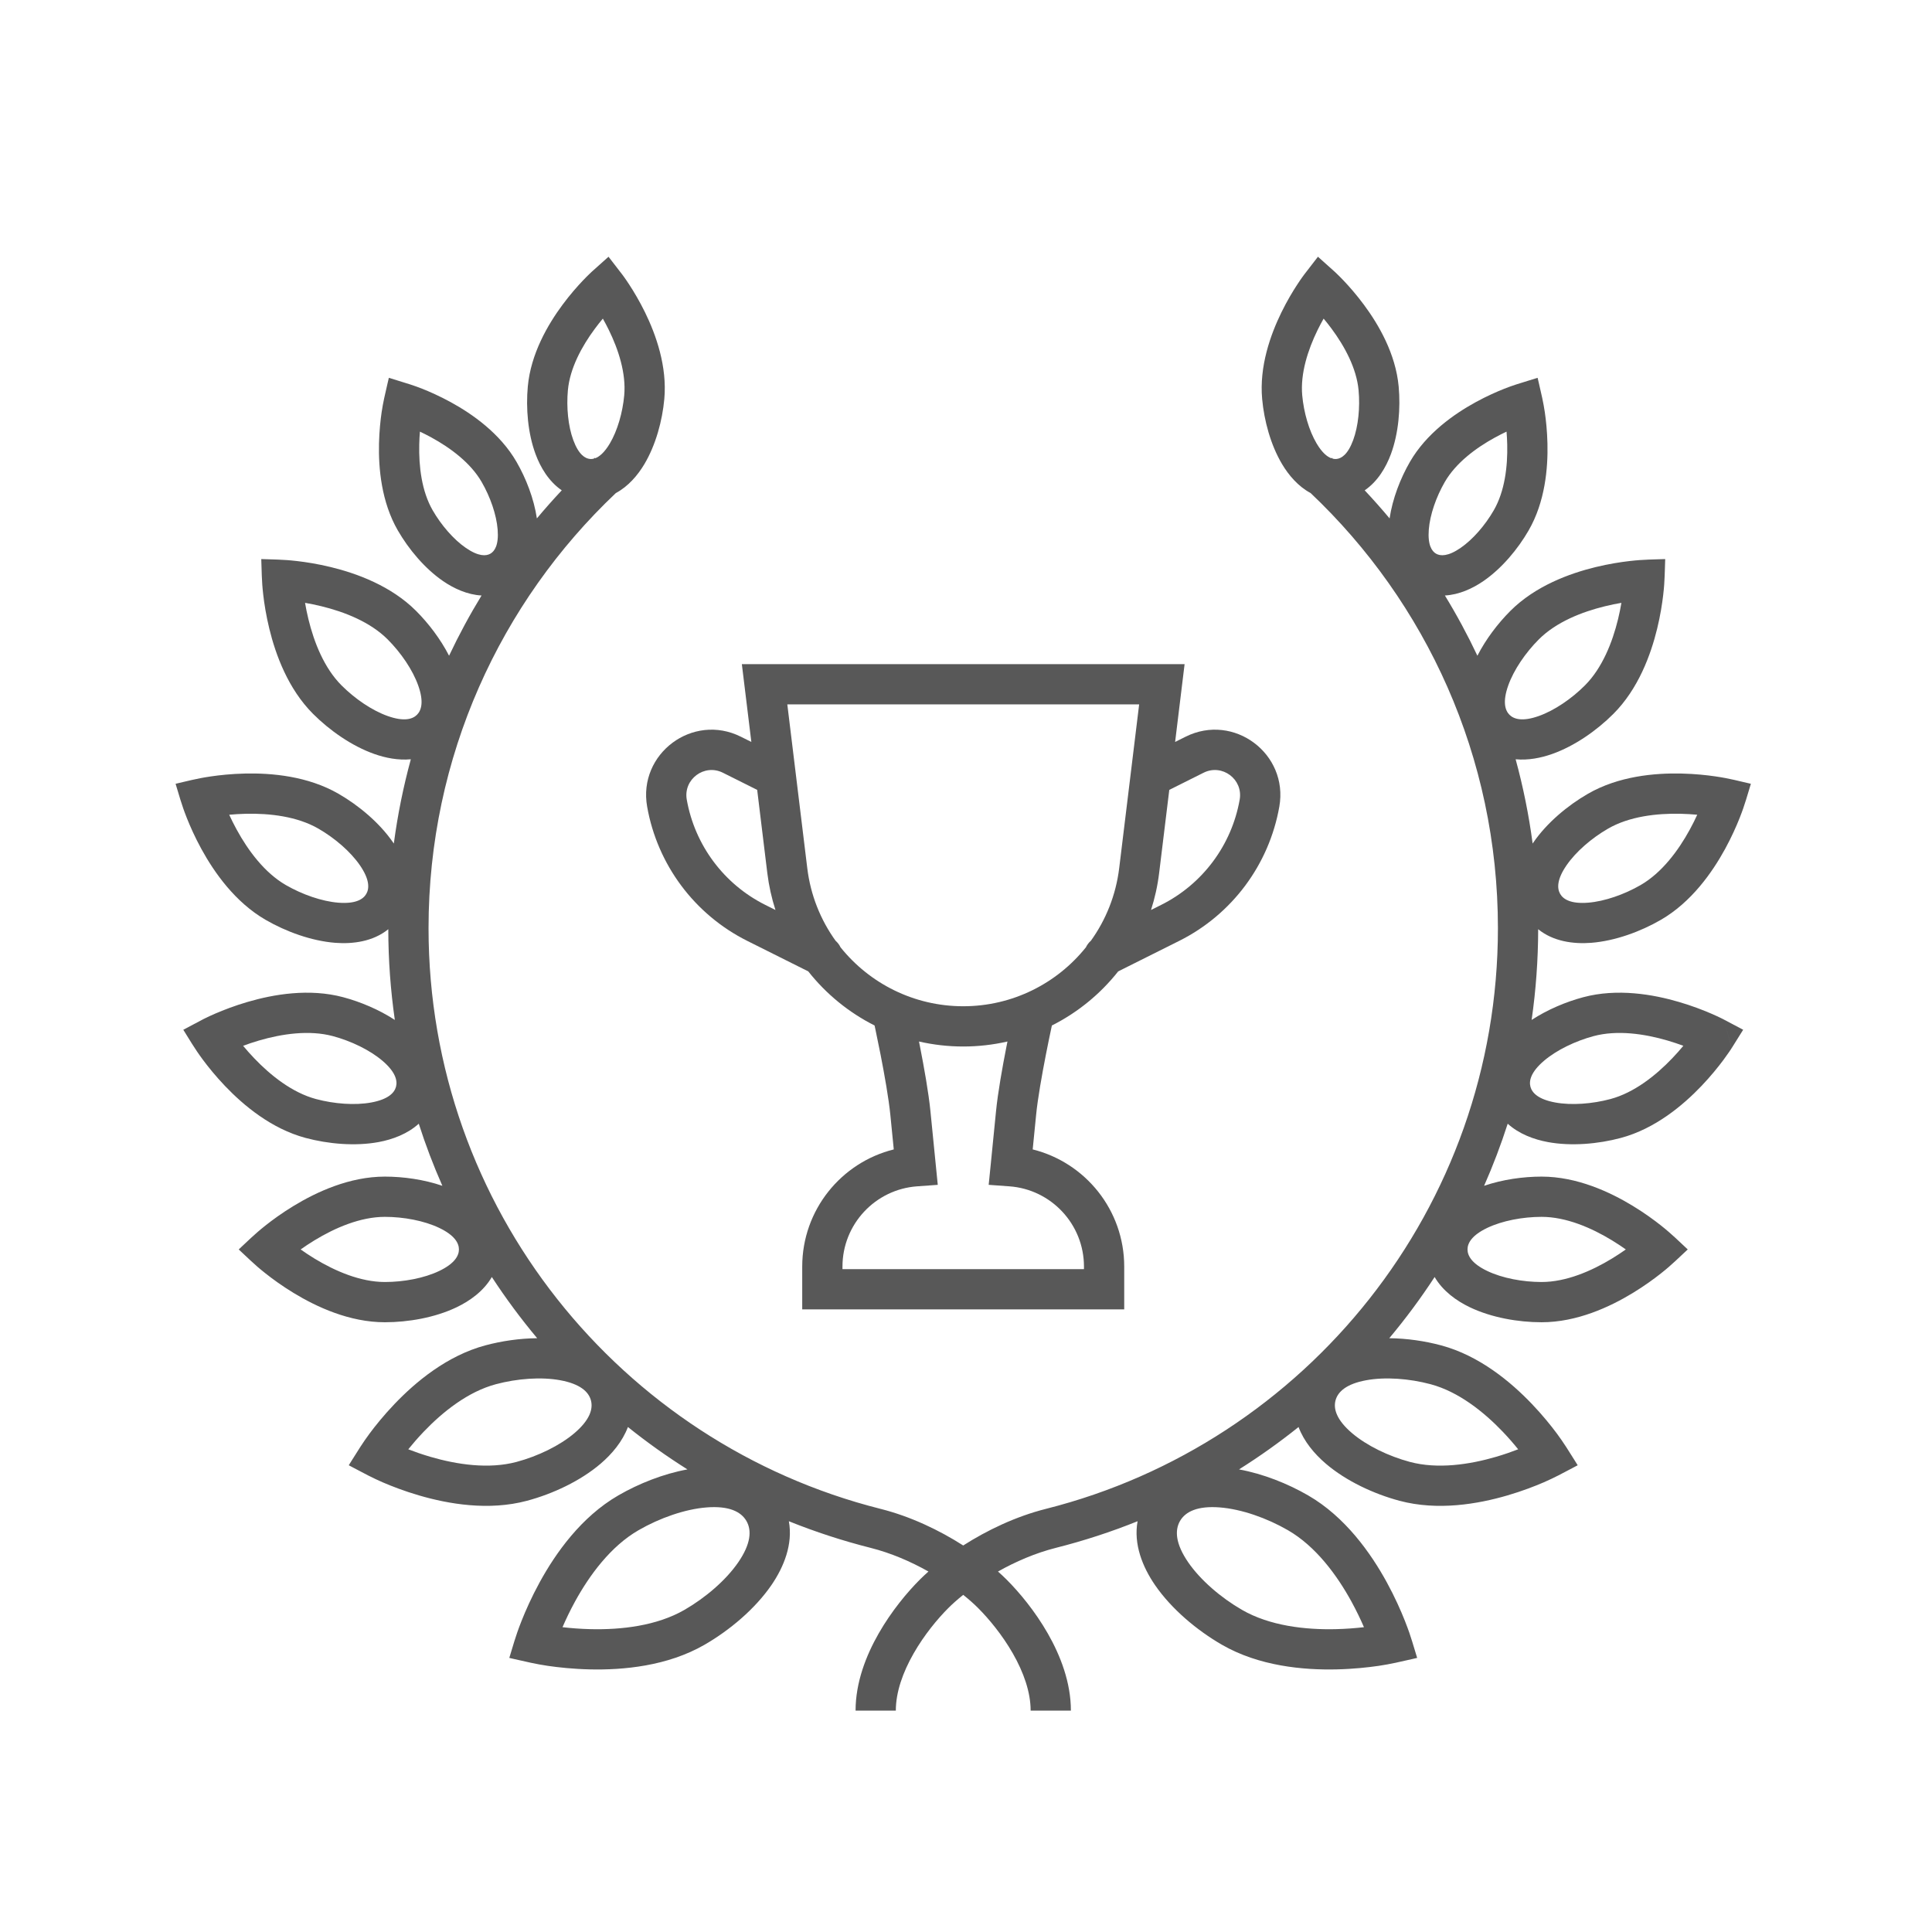 <svg width="96" height="96" viewBox="0 0 96 96" fill="none" xmlns="http://www.w3.org/2000/svg">
<rect width="96" height="96" fill="white"/>
<path fill-rule="evenodd" clip-rule="evenodd" d="M26.611 22.563C26.855 23.225 27.269 23.925 27.914 24.364C27.488 24.817 27.076 25.282 26.677 25.759C26.531 24.778 26.14 23.772 25.666 22.951C24.848 21.533 23.473 20.572 22.395 19.982C21.844 19.681 21.341 19.46 20.974 19.315C20.588 19.161 20.191 19.04 19.794 18.919C19.636 18.871 19.479 18.823 19.322 18.773C19.297 18.88 19.272 18.987 19.247 19.094C19.14 19.552 19.033 20.009 18.964 20.475C18.907 20.865 18.847 21.412 18.832 22.04C18.804 23.267 18.949 24.938 19.767 26.356C20.306 27.29 21.105 28.248 22.017 28.875C22.551 29.241 23.219 29.551 23.928 29.59C23.339 30.555 22.8 31.554 22.314 32.583C21.89 31.756 21.296 30.977 20.675 30.355C19.431 29.112 17.734 28.494 16.441 28.179C15.781 28.019 15.194 27.929 14.77 27.88C14.557 27.855 14.384 27.84 14.262 27.831C13.96 27.809 13.658 27.8 13.355 27.791C13.231 27.788 13.106 27.784 12.982 27.78C12.987 27.907 12.99 28.035 12.994 28.162C13.003 28.462 13.011 28.761 13.033 29.06C13.042 29.182 13.057 29.355 13.082 29.568C13.131 29.991 13.221 30.579 13.382 31.239C13.696 32.532 14.314 34.229 15.557 35.473C16.38 36.295 17.479 37.069 18.599 37.465C19.153 37.661 19.788 37.787 20.414 37.728C20.042 39.09 19.758 40.488 19.569 41.916C19.558 41.899 19.546 41.882 19.534 41.865C18.861 40.886 17.829 40.024 16.822 39.443C15.299 38.564 13.5 38.406 12.17 38.437C11.491 38.452 10.9 38.518 10.477 38.58C10.266 38.611 10.095 38.641 9.974 38.664C9.681 38.72 9.389 38.789 9.097 38.858C8.973 38.888 8.849 38.917 8.725 38.946C8.761 39.065 8.797 39.184 8.833 39.304C8.919 39.594 9.006 39.884 9.105 40.169C9.146 40.285 9.205 40.448 9.284 40.647C9.441 41.044 9.68 41.588 10.006 42.184C10.645 43.351 11.681 44.831 13.204 45.71C14.211 46.292 15.473 46.755 16.658 46.848C17.531 46.916 18.539 46.786 19.294 46.172C19.296 47.703 19.407 49.208 19.619 50.68C18.832 50.167 17.916 49.782 17.058 49.552C15.359 49.097 13.58 49.411 12.303 49.785C11.652 49.976 11.098 50.192 10.706 50.361C10.509 50.446 10.352 50.519 10.242 50.573C10.187 50.599 10.143 50.621 10.112 50.637L9.108 51.168C9.174 51.274 9.239 51.38 9.305 51.486C9.463 51.743 9.622 52.001 9.792 52.251C9.861 52.353 9.96 52.495 10.088 52.667C10.343 53.009 10.714 53.473 11.184 53.965C12.102 54.927 13.486 56.088 15.185 56.543C16.308 56.844 17.647 56.964 18.816 56.748C19.506 56.62 20.247 56.346 20.808 55.836C21.146 56.89 21.538 57.92 21.981 58.922C21.064 58.609 20.043 58.465 19.123 58.465C17.364 58.465 15.727 59.229 14.591 59.92C14.01 60.273 13.531 60.625 13.197 60.89C13.029 61.023 12.896 61.135 12.803 61.215C12.577 61.41 12.359 61.616 12.141 61.822C12.048 61.909 11.955 61.997 11.862 62.084C11.955 62.17 12.048 62.258 12.141 62.346C12.359 62.551 12.577 62.757 12.803 62.953C12.896 63.033 13.029 63.145 13.197 63.277C13.531 63.542 14.01 63.894 14.591 64.247C15.727 64.939 17.364 65.702 19.123 65.702C20.286 65.702 21.611 65.472 22.683 64.96C23.353 64.641 24.035 64.149 24.439 63.454C25.13 64.513 25.883 65.528 26.692 66.495C25.812 66.503 24.918 66.636 24.118 66.85C22.212 67.361 20.65 68.668 19.606 69.762C19.073 70.319 18.652 70.845 18.363 71.234C18.044 71.662 17.763 72.114 17.481 72.566C17.43 72.647 17.38 72.727 17.33 72.808C17.414 72.852 17.497 72.897 17.581 72.941C18.052 73.192 18.521 73.442 19.012 73.654C19.456 73.846 20.084 74.091 20.824 74.307C22.275 74.732 24.281 75.083 26.188 74.572C27.458 74.232 28.834 73.594 29.848 72.727C30.408 72.248 30.928 71.631 31.201 70.908C32.144 71.664 33.131 72.368 34.158 73.014C32.961 73.233 31.741 73.718 30.729 74.303C28.878 75.371 27.606 77.179 26.814 78.627C26.411 79.364 26.116 80.037 25.921 80.527C25.823 80.773 25.75 80.974 25.701 81.116C25.6 81.406 25.512 81.7 25.424 81.994C25.385 82.123 25.346 82.252 25.307 82.38C25.39 82.399 25.473 82.419 25.556 82.438C26.108 82.565 26.658 82.693 27.219 82.775C27.741 82.851 28.471 82.932 29.31 82.951C30.961 82.989 33.163 82.792 35.013 81.724C36.252 81.008 37.515 79.951 38.333 78.761C38.95 77.862 39.407 76.729 39.198 75.589C40.512 76.118 41.869 76.561 43.262 76.913C44.278 77.169 45.264 77.598 46.134 78.088C45.981 78.224 45.838 78.359 45.707 78.489C45.076 79.121 44.292 80.061 43.66 81.167C43.033 82.264 42.513 83.6 42.513 85H44.513C44.513 84.078 44.863 83.093 45.397 82.159C45.925 81.234 46.592 80.433 47.121 79.904C47.33 79.695 47.58 79.473 47.862 79.247C48.145 79.473 48.394 79.695 48.603 79.904C49.132 80.433 49.799 81.234 50.328 82.159C50.861 83.093 51.212 84.078 51.212 85H53.212C53.212 83.6 52.692 82.264 52.065 81.167C51.433 80.061 50.649 79.121 50.017 78.489C49.886 78.359 49.744 78.224 49.59 78.088C50.461 77.598 51.447 77.169 52.462 76.913C53.856 76.561 55.213 76.118 56.526 75.589C56.317 76.729 56.774 77.862 57.392 78.761C58.21 79.951 59.473 81.008 60.712 81.724C62.562 82.792 64.764 82.989 66.414 82.951C67.254 82.932 67.984 82.851 68.506 82.775C69.067 82.693 69.617 82.565 70.168 82.438L70.169 82.438C70.252 82.418 70.335 82.399 70.418 82.38C70.401 82.326 70.384 82.271 70.368 82.216C70.346 82.142 70.323 82.069 70.301 81.995C70.213 81.701 70.124 81.406 70.024 81.116C69.974 80.974 69.901 80.773 69.804 80.527C69.609 80.037 69.314 79.364 68.911 78.627C68.118 77.179 66.847 75.371 64.996 74.303C63.983 73.718 62.764 73.233 61.566 73.014C62.593 72.368 63.581 71.664 64.524 70.908C64.796 71.631 65.317 72.248 65.877 72.727C66.891 73.594 68.267 74.232 69.537 74.572C71.444 75.083 73.449 74.732 74.901 74.307C75.641 74.091 76.269 73.846 76.713 73.654C77.204 73.442 77.673 73.192 78.144 72.941L78.22 72.9C78.278 72.869 78.337 72.838 78.395 72.808C78.345 72.728 78.295 72.648 78.245 72.568L78.244 72.566C77.962 72.113 77.68 71.662 77.362 71.234C77.073 70.845 76.651 70.319 76.119 69.762C75.074 68.668 73.513 67.361 71.606 66.85C70.807 66.636 69.912 66.503 69.032 66.495C69.842 65.528 70.595 64.513 71.286 63.454C71.69 64.149 72.372 64.641 73.042 64.96C74.114 65.472 75.439 65.702 76.602 65.702C78.36 65.702 79.997 64.939 81.134 64.247C81.714 63.894 82.193 63.542 82.528 63.277C82.696 63.145 82.829 63.033 82.921 62.953C83.148 62.757 83.366 62.551 83.583 62.346C83.676 62.258 83.769 62.17 83.863 62.084C83.769 61.997 83.677 61.909 83.584 61.822C83.366 61.616 83.148 61.41 82.921 61.215C82.829 61.135 82.696 61.023 82.528 60.89C82.193 60.625 81.714 60.273 81.134 59.92C79.997 59.229 78.36 58.465 76.602 58.465C75.682 58.465 74.661 58.609 73.744 58.922C74.186 57.92 74.578 56.89 74.917 55.836C75.477 56.346 76.218 56.62 76.909 56.748C78.077 56.964 79.417 56.844 80.54 56.543C82.238 56.088 83.622 54.927 84.541 53.965C85.01 53.473 85.382 53.009 85.637 52.667C85.764 52.495 85.864 52.353 85.933 52.251C85.967 52.201 85.994 52.16 86.013 52.131L86.035 52.096L86.042 52.086L86.044 52.082L86.045 52.081L85.666 50.665L86.046 52.08L86.617 51.168L85.666 50.665L85.664 50.663L85.661 50.662L85.613 50.637L85.572 50.616C85.547 50.604 85.517 50.589 85.483 50.573C85.373 50.519 85.215 50.446 85.019 50.361C84.627 50.192 84.073 49.976 83.421 49.785C82.144 49.411 80.365 49.097 78.667 49.552C77.808 49.782 76.893 50.167 76.106 50.68C76.318 49.208 76.428 47.703 76.431 46.172C77.186 46.786 78.193 46.916 79.067 46.848C80.251 46.755 81.514 46.292 82.521 45.71C84.044 44.831 85.08 43.351 85.719 42.184C86.045 41.588 86.283 41.044 86.441 40.647C86.52 40.448 86.579 40.285 86.619 40.169C86.719 39.884 86.805 39.593 86.892 39.304L86.892 39.302L86.893 39.301C86.928 39.182 86.964 39.064 87 38.946C86.876 38.917 86.751 38.888 86.627 38.859C86.336 38.789 86.044 38.72 85.75 38.664C85.63 38.641 85.459 38.611 85.247 38.58C84.825 38.518 84.234 38.452 83.555 38.437C82.225 38.406 80.425 38.564 78.903 39.443C77.895 40.024 76.863 40.886 76.19 41.865C76.179 41.882 76.167 41.899 76.156 41.916C75.967 40.488 75.683 39.09 75.311 37.728C75.937 37.787 76.572 37.661 77.125 37.465C78.245 37.069 79.345 36.295 80.167 35.473C81.41 34.229 82.028 32.532 82.343 31.239C82.504 30.579 82.593 29.991 82.643 29.568C82.668 29.355 82.683 29.182 82.692 29.06C82.713 28.761 82.722 28.462 82.731 28.163L82.731 28.16C82.734 28.033 82.738 27.906 82.743 27.78C82.618 27.784 82.494 27.788 82.369 27.791C82.067 27.8 81.764 27.809 81.463 27.831C81.34 27.84 81.167 27.855 80.955 27.88C80.531 27.929 79.943 28.019 79.283 28.179C77.991 28.494 76.293 29.112 75.05 30.355C74.429 30.977 73.835 31.756 73.411 32.583C72.925 31.554 72.386 30.555 71.796 29.59C72.505 29.551 73.174 29.241 73.707 28.875C74.619 28.248 75.419 27.29 75.957 26.356C76.776 24.938 76.921 23.267 76.892 22.04C76.878 21.412 76.817 20.865 76.76 20.475C76.692 20.009 76.585 19.552 76.478 19.094C76.453 18.987 76.428 18.88 76.403 18.773C76.246 18.823 76.089 18.871 75.931 18.919C75.534 19.04 75.137 19.161 74.75 19.315C74.384 19.46 73.88 19.681 73.329 19.982C72.252 20.572 70.877 21.533 70.058 22.951C69.584 23.772 69.194 24.778 69.048 25.759C68.649 25.282 68.236 24.817 67.811 24.364C68.455 23.925 68.869 23.225 69.114 22.563C69.497 21.525 69.597 20.281 69.499 19.208C69.35 17.578 68.504 16.129 67.772 15.143C67.398 14.638 67.034 14.227 66.762 13.941C66.625 13.797 66.511 13.684 66.429 13.606C66.388 13.566 66.355 13.535 66.331 13.513L66.29 13.475L65.488 12.757L64.796 13.654C64.776 13.68 64.75 13.716 64.717 13.762C64.65 13.855 64.559 13.987 64.451 14.153C64.235 14.483 63.951 14.954 63.675 15.518C63.135 16.621 62.566 18.199 62.716 19.829C62.814 20.902 63.138 22.108 63.704 23.059C64.032 23.611 64.504 24.168 65.124 24.5C70.857 29.926 74.431 37.603 74.431 46.117C74.431 60.032 64.879 71.719 51.973 74.974C50.472 75.352 49.045 76.038 47.862 76.794C46.679 76.038 45.253 75.352 43.751 74.974C30.846 71.719 21.294 60.032 21.294 46.117C21.294 37.603 24.868 29.926 30.601 24.5C31.221 24.168 31.692 23.611 32.021 23.059C32.586 22.108 32.911 20.902 33.009 19.829C33.158 18.199 32.59 16.621 32.05 15.518C31.773 14.954 31.49 14.483 31.274 14.153C31.166 13.987 31.074 13.855 31.008 13.762C30.975 13.716 30.948 13.68 30.929 13.654L30.237 12.757L29.435 13.475L29.393 13.513C29.369 13.535 29.337 13.566 29.296 13.606C29.214 13.684 29.099 13.797 28.963 13.941C28.691 14.227 28.326 14.638 27.952 15.143C27.221 16.129 26.375 17.578 26.226 19.208C26.128 20.281 26.227 21.525 26.611 22.563ZM30.302 22.037C30.681 21.399 30.939 20.499 31.017 19.647C31.117 18.555 30.731 17.373 30.253 16.397C30.154 16.194 30.052 16.004 29.955 15.832C29.828 15.983 29.694 16.151 29.559 16.334C28.912 17.206 28.317 18.298 28.218 19.391C28.14 20.242 28.23 21.175 28.487 21.87C28.754 22.593 29.076 22.784 29.316 22.806C29.372 22.811 29.433 22.808 29.499 22.793L29.546 22.749L29.568 22.772C29.777 22.698 30.029 22.495 30.302 22.037ZM23.934 23.951C24.362 24.691 24.67 25.576 24.728 26.315C24.789 27.083 24.577 27.392 24.367 27.512C24.158 27.633 23.785 27.662 23.15 27.226C22.539 26.807 21.927 26.097 21.499 25.356C20.951 24.406 20.807 23.171 20.832 22.085C20.837 21.859 20.849 21.644 20.866 21.447C21.044 21.532 21.236 21.628 21.435 21.737C22.388 22.258 23.386 23 23.934 23.951ZM20.782 34.065C20.508 33.289 19.926 32.435 19.261 31.77C18.399 30.908 17.123 30.404 15.968 30.123C15.679 30.052 15.405 29.997 15.158 29.955C15.2 30.203 15.254 30.476 15.325 30.766C15.606 31.921 16.11 33.197 16.972 34.058C17.637 34.724 18.491 35.306 19.267 35.58C20.07 35.864 20.497 35.739 20.719 35.517C20.941 35.295 21.067 34.867 20.782 34.065ZM15.822 41.175C16.637 41.645 17.42 42.32 17.886 42.998C18.368 43.7 18.358 44.145 18.201 44.417C18.044 44.689 17.663 44.921 16.814 44.854C15.994 44.789 15.018 44.448 14.204 43.978C13.149 43.369 12.331 42.267 11.761 41.224C11.618 40.963 11.494 40.712 11.389 40.484C11.639 40.461 11.918 40.443 12.216 40.436C13.404 40.409 14.767 40.566 15.822 41.175ZM19.006 52.711C18.38 52.177 17.449 51.728 16.54 51.484C15.364 51.169 14.006 51.37 12.865 51.704C12.579 51.788 12.315 51.878 12.08 51.965C12.24 52.158 12.424 52.368 12.63 52.583C13.451 53.443 14.526 54.296 15.702 54.611C16.611 54.854 17.642 54.931 18.451 54.781C19.288 54.626 19.596 54.304 19.677 54.001C19.759 53.697 19.653 53.264 19.006 52.711ZM19.123 60.465C20.063 60.465 21.079 60.658 21.822 61.012C22.59 61.379 22.804 61.77 22.804 62.084C22.804 62.397 22.59 62.788 21.822 63.155C21.079 63.51 20.063 63.702 19.123 63.702C17.905 63.702 16.646 63.156 15.63 62.539C15.376 62.384 15.143 62.229 14.939 62.084C15.143 61.939 15.376 61.784 15.63 61.629C16.646 61.011 17.905 60.465 19.123 60.465ZM27.846 68.585C26.894 68.408 25.691 68.499 24.636 68.782C23.252 69.153 21.999 70.152 21.052 71.143C20.757 71.452 20.5 71.751 20.287 72.015C20.604 72.137 20.975 72.268 21.385 72.388C22.701 72.773 24.285 73.012 25.67 72.641C26.725 72.358 27.812 71.835 28.549 71.207C29.307 70.559 29.478 70.01 29.363 69.583C29.249 69.156 28.826 68.766 27.846 68.585ZM35.111 74.903C34.035 74.987 32.775 75.431 31.729 76.035C30.346 76.833 29.293 78.264 28.568 79.587C28.315 80.05 28.11 80.485 27.951 80.854C28.349 80.9 28.829 80.94 29.356 80.952C30.865 80.987 32.63 80.79 34.013 79.992C35.059 79.388 36.074 78.517 36.684 77.629C37.311 76.716 37.36 76.044 37.09 75.577C36.821 75.11 36.215 74.816 35.111 74.903ZM65.423 22.037C65.044 21.399 64.785 20.499 64.707 19.647C64.607 18.555 64.994 17.373 65.471 16.397C65.571 16.194 65.672 16.004 65.77 15.832C65.897 15.983 66.031 16.151 66.166 16.334C66.812 17.206 67.407 18.298 67.507 19.391C67.585 20.242 67.495 21.175 67.238 21.87C66.971 22.593 66.649 22.784 66.408 22.806C66.353 22.811 66.292 22.808 66.226 22.793L66.178 22.749L66.157 22.772C65.948 22.698 65.695 22.495 65.423 22.037ZM71.79 23.951C71.363 24.691 71.054 25.576 70.996 26.315C70.936 27.083 71.148 27.392 71.357 27.512C71.567 27.633 71.94 27.662 72.575 27.226C73.185 26.807 73.798 26.097 74.225 25.356C74.774 24.406 74.918 23.171 74.893 22.085C74.888 21.859 74.875 21.644 74.859 21.447C74.68 21.532 74.488 21.628 74.289 21.737C73.336 22.258 72.339 23 71.79 23.951ZM74.942 34.065C75.217 33.289 75.799 32.435 76.464 31.77C77.325 30.908 78.602 30.404 79.757 30.123C80.046 30.052 80.32 29.997 80.567 29.955C80.525 30.203 80.47 30.476 80.4 30.766C80.119 31.921 79.614 33.197 78.753 34.058C78.088 34.724 77.233 35.306 76.458 35.58C75.655 35.864 75.227 35.739 75.005 35.517C74.783 35.295 74.658 34.867 74.942 34.065ZM79.903 41.175C79.088 41.645 78.305 42.32 77.839 42.998C77.356 43.7 77.367 44.145 77.523 44.417C77.68 44.689 78.061 44.921 78.91 44.854C79.731 44.789 80.707 44.448 81.521 43.978C82.576 43.369 83.394 42.267 83.964 41.224C84.107 40.963 84.231 40.712 84.335 40.484C84.086 40.461 83.807 40.443 83.509 40.436C82.321 40.409 80.957 40.566 79.903 41.175ZM76.719 52.711C77.345 52.177 78.276 51.728 79.185 51.484C80.361 51.169 81.719 51.37 82.859 51.704C83.145 51.788 83.41 51.878 83.645 51.965C83.485 52.158 83.301 52.368 83.095 52.583C82.274 53.443 81.199 54.296 80.022 54.611C79.114 54.854 78.083 54.931 77.274 54.781C76.436 54.626 76.129 54.304 76.047 54.001C75.966 53.697 76.072 53.264 76.719 52.711ZM76.602 60.465C75.661 60.465 74.645 60.658 73.903 61.012C73.134 61.379 72.92 61.77 72.92 62.084C72.92 62.397 73.134 62.788 73.903 63.155C74.645 63.51 75.661 63.702 76.602 63.702C77.82 63.702 79.079 63.156 80.094 62.539C80.349 62.384 80.581 62.229 80.786 62.084C80.581 61.939 80.349 61.784 80.094 61.629C79.079 61.011 77.82 60.465 76.602 60.465ZM67.879 68.585C68.831 68.408 70.033 68.499 71.089 68.782C72.473 69.153 73.726 70.152 74.673 71.143C74.968 71.452 75.225 71.751 75.437 72.015C75.121 72.137 74.749 72.268 74.339 72.388C73.024 72.773 71.439 73.012 70.055 72.641C68.999 72.358 67.912 71.835 67.176 71.207C66.418 70.559 66.247 70.01 66.362 69.583C66.476 69.156 66.898 68.766 67.879 68.585ZM60.614 74.903C61.689 74.987 62.95 75.431 63.996 76.035C65.379 76.833 66.432 78.264 67.156 79.587C67.409 80.05 67.615 80.485 67.774 80.854C67.375 80.9 66.895 80.94 66.368 80.952C64.86 80.987 63.094 80.79 61.712 79.992C60.666 79.388 59.651 78.517 59.04 77.629C58.413 76.716 58.365 76.044 58.634 75.577C58.904 75.11 59.51 74.816 60.614 74.903Z" fill="#585858"/>
<path fill-rule="evenodd" clip-rule="evenodd" d="M37.334 36.867L36.862 33H58.862L58.391 36.867L58.912 36.607C61.302 35.412 64.033 37.45 63.569 40.081C63.06 42.968 61.214 45.442 58.592 46.753L55.562 48.268C54.675 49.391 53.55 50.311 52.267 50.956C52.255 51.012 52.242 51.074 52.228 51.142C52.16 51.462 52.067 51.907 51.97 52.404C51.773 53.412 51.562 54.595 51.483 55.41C51.432 55.923 51.373 56.525 51.314 57.114C53.926 57.764 55.862 60.124 55.862 62.938V65.062H39.862V62.938C39.862 60.124 41.798 57.764 44.411 57.114C44.352 56.525 44.292 55.923 44.242 55.41C44.162 54.595 43.952 53.412 43.755 52.404C43.657 51.907 43.565 51.462 43.497 51.142C43.483 51.074 43.469 51.012 43.457 50.956C42.175 50.311 41.05 49.391 40.163 48.268L37.133 46.753C34.511 45.442 32.665 42.968 32.156 40.081C31.691 37.45 34.423 35.412 36.813 36.607L37.334 36.867ZM45.664 51.752C45.682 51.839 45.7 51.929 45.717 52.02C45.915 53.029 46.142 54.296 46.233 55.215C46.31 56.005 46.41 57.005 46.495 57.851L46.597 58.874L45.571 58.948C43.498 59.096 41.862 60.826 41.862 62.938V63.062H53.862V62.938C53.862 60.826 52.226 59.096 50.153 58.948L49.127 58.874L49.23 57.851C49.315 57.005 49.415 56.005 49.492 55.215C49.582 54.296 49.809 53.029 50.007 52.02C50.025 51.929 50.043 51.839 50.06 51.752C49.352 51.914 48.616 52 47.862 52C47.108 52 46.373 51.914 45.664 51.752ZM57.597 43.38L58.101 39.249L59.806 38.396C60.727 37.936 61.778 38.72 61.599 39.734C61.2 41.996 59.753 43.937 57.698 44.964L57.193 45.217C57.383 44.628 57.52 44.014 57.597 43.38ZM55.612 43.138C55.448 44.481 54.949 45.71 54.206 46.745C54.1 46.837 54.017 46.948 53.959 47.07C52.521 48.866 50.311 50 47.862 50C45.414 50 43.204 48.866 41.765 47.07C41.707 46.948 41.624 46.837 41.519 46.745C40.775 45.71 40.276 44.481 40.113 43.138L39.121 35H56.604L55.612 43.138ZM37.624 39.249L35.918 38.396C34.998 37.936 33.946 38.72 34.125 39.734C34.525 41.996 35.972 43.937 38.027 44.964L38.532 45.217C38.342 44.628 38.205 44.014 38.127 43.38L37.624 39.249Z" fill="#585858"/>
</svg>
